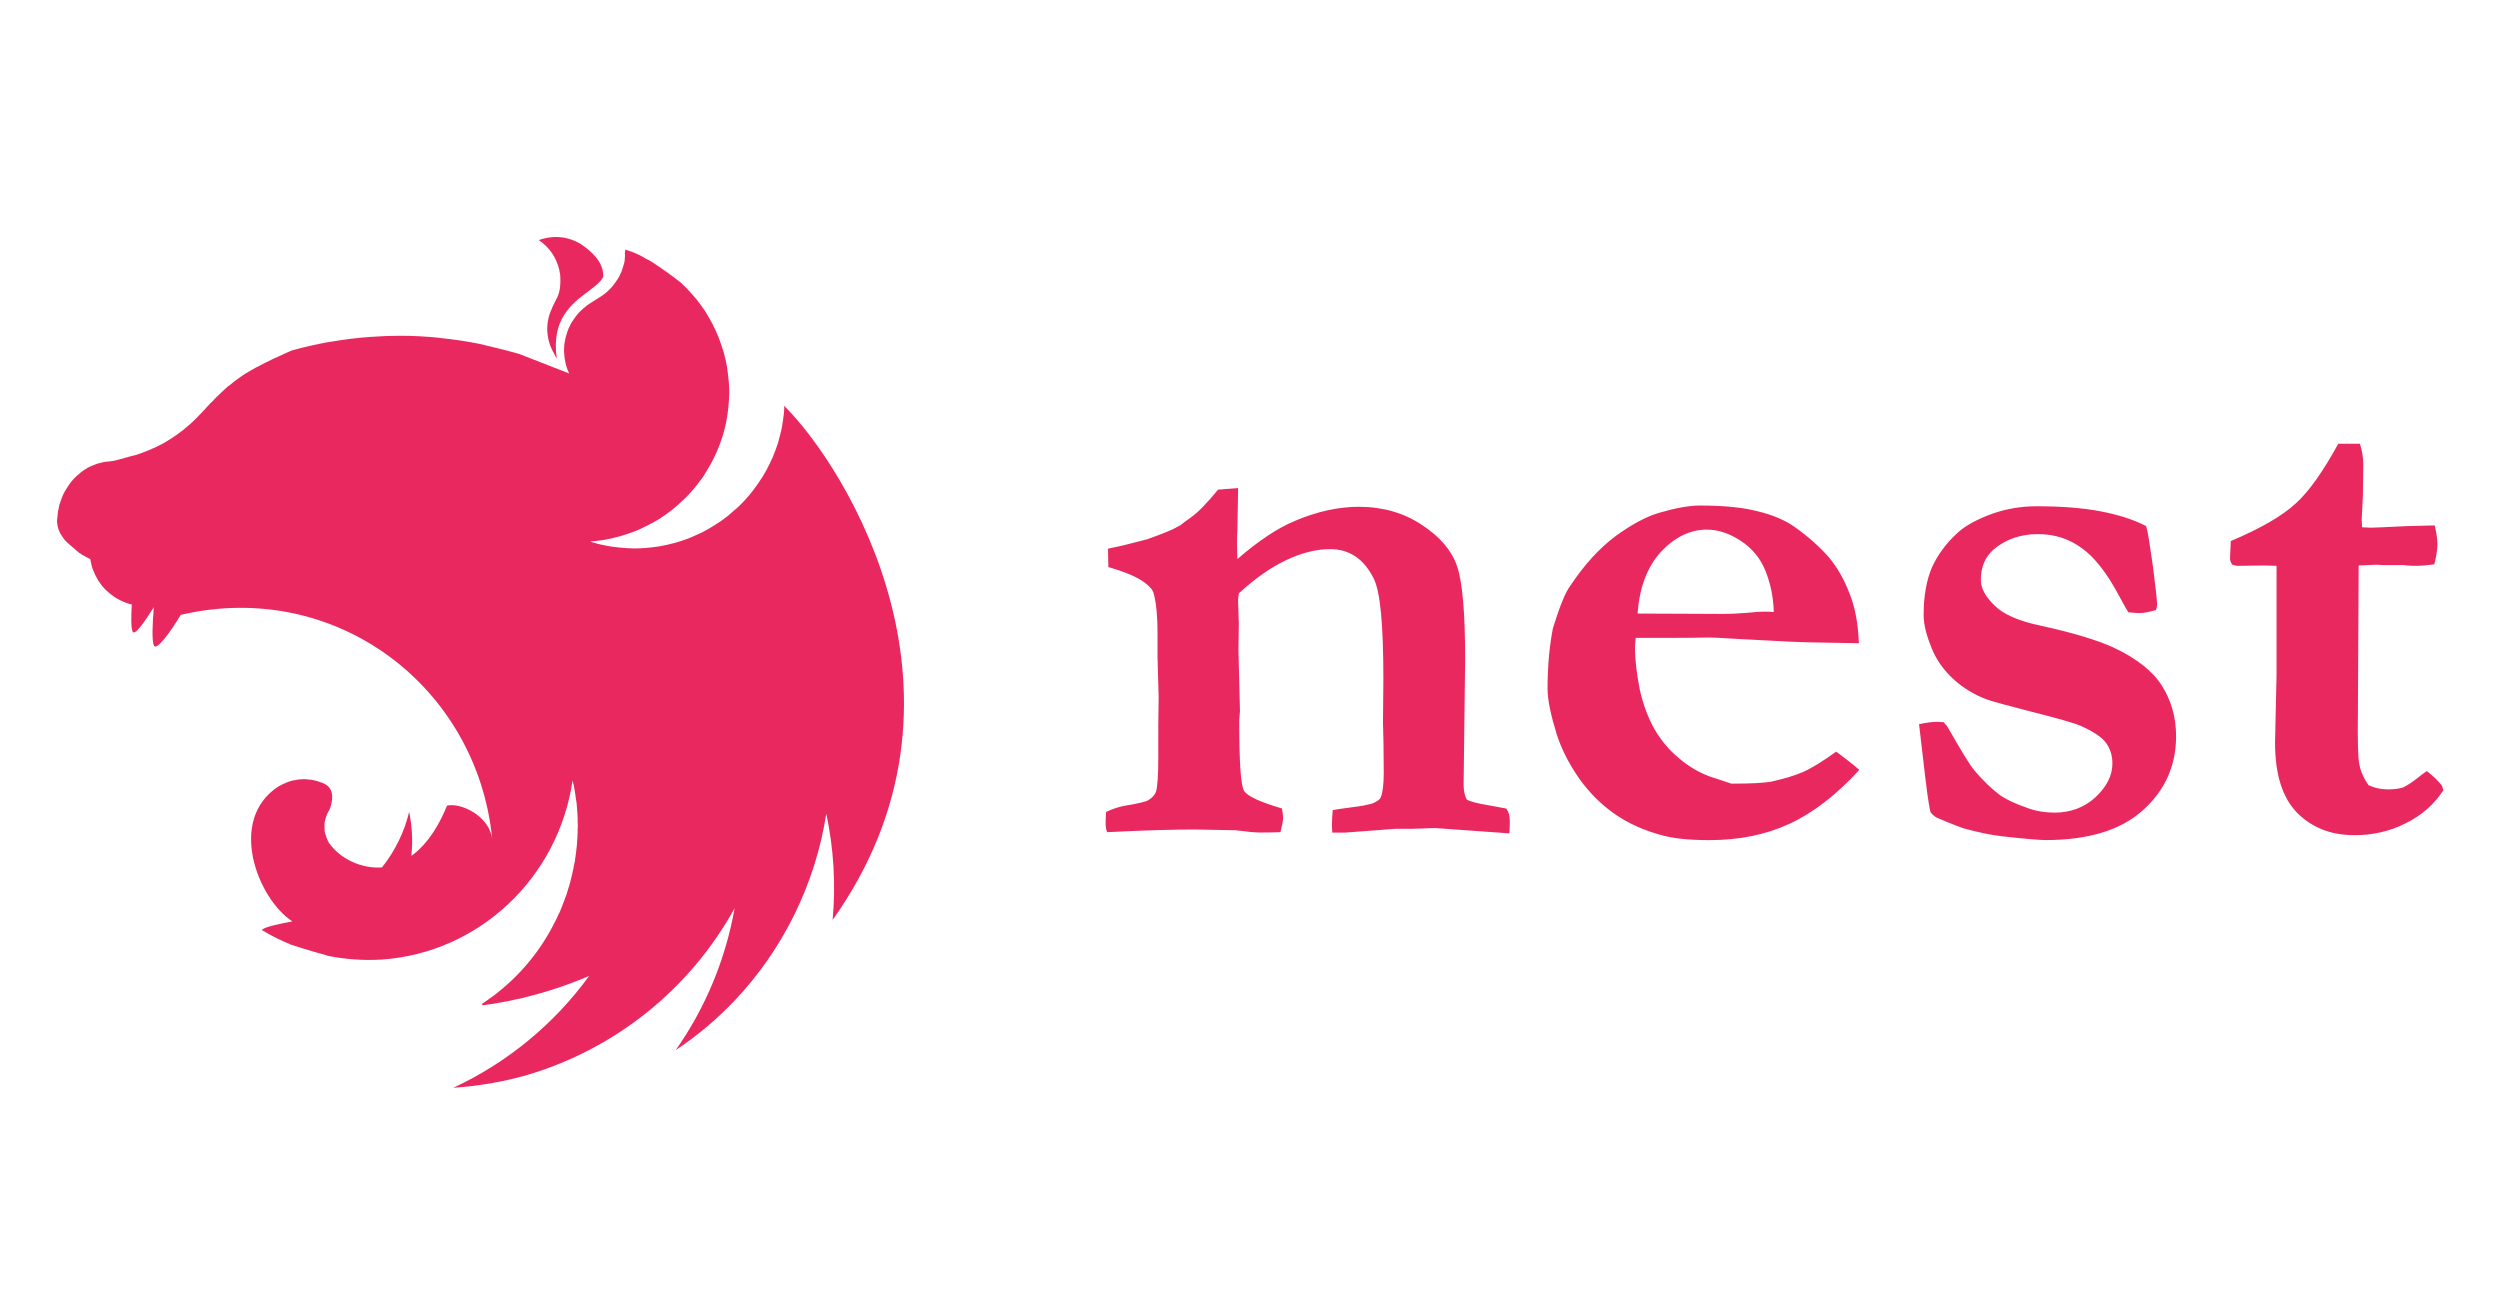 <?xml version="1.0" encoding="UTF-8" standalone="no"?>
<svg
   id="Layer_1"
   data-name="Layer 1"
   viewBox="0 0 868 456"
   version="1.1"
   sodipodi:docname="nestjs-padded.svg"
   width="868"
   height="456"
   inkscape:version="1.2.2 (b0a8486541, 2022-12-01)"
   xmlns:inkscape="http://www.inkscape.org/namespaces/inkscape"
   xmlns:sodipodi="http://sodipodi.sourceforge.net/DTD/sodipodi-0.dtd"
   xmlns="http://www.w3.org/2000/svg"
   xmlns:svg="http://www.w3.org/2000/svg">
  <sodipodi:namedview
     id="namedview9"
     pagecolor="#ffffff"
     bordercolor="#000000"
     borderopacity="0.25"
     inkscape:showpageshadow="2"
     inkscape:pageopacity="0.0"
     inkscape:pagecheckerboard="0"
     inkscape:deskcolor="#d1d1d1"
     showgrid="false"
     inkscape:zoom="0.90729167"
     inkscape:cx="480"
     inkscape:cy="392.92767"
     inkscape:window-width="1920"
     inkscape:window-height="1011"
     inkscape:window-x="1600"
     inkscape:window-y="0"
     inkscape:window-maximized="1"
     inkscape:current-layer="Layer_1" />
  <defs
     id="defs4">
    <style
       id="style2">
      .cls-1 {
        fill: #ea2860;
        fill-rule: evenodd;
        stroke-width: 0px;
      }
    </style>
  </defs>
  <path
     class="cls-1"
     d="m 187.024,83.352 c 1.82,-0.61 3.8,-1.07 5.92,-1.07 2.73,0 5.7,0.61 8.96,2.6 3.42,2.45 7.75,5.97 7.52,11.26 -0.88,1.8 -2.91,3.31 -5.25,5.07 -5.56,4.16 -12.88,9.64 -10.85,23.27 -0.38,-0.54 -0.68,-1.15 -0.91,-1.68 -2.66,-4.44 -3.27,-9.96 -1.06,-15.09 0.42,-1.17 0.9,-2.06 1.35,-2.92 1.09,-2.06 2.05,-3.88 1.84,-8.65 0,-0.46 -0.08,-0.92 -0.15,-1.38 -0.04,-0.27 -0.09,-0.5 -0.15,-0.73 -0.06,-0.23 -0.11,-0.46 -0.15,-0.73 -1.06,-3.91 -3.19,-7.35 -7.06,-9.96 z m 29.93,4.88 c -0.02,-0.25 -0.04,-0.47 0.15,-1.59 v 0 c 2.35,0.77 4.71,1.61 7.22,3.22 0.53,0.23 0.99,0.46 1.52,0.77 3.57,2.3 7.14,4.83 10.56,7.51 0.68,0.61 1.37,1.3 1.97,1.91 1.22,1.3 2.35,2.6 3.49,3.91 1.06,1.38 2.05,2.76 3.04,4.21 0.91,1.46 1.75,2.99 2.58,4.52 0.76,1.53 1.52,3.14 2.13,4.75 0.49,1.29 0.92,2.63 1.35,3.93 0.11,0.32 0.21,0.65 0.32,0.97 0.46,1.68 0.84,3.37 1.14,5.13 v 0 c 0.23,1.69 0.46,3.37 0.61,5.13 v 0.02 c 0.08,1.22 0.15,2.44 0.15,3.66 0,1.68 -0.15,3.44 -0.3,5.19 v 0 c -0.14,1.57 -0.41,3.12 -0.69,4.73 -0.02,0.14 -0.05,0.28 -0.07,0.41 v 0 c -0.38,1.69 -0.76,3.37 -1.29,4.98 -0.53,1.69 -1.14,3.29 -1.82,4.9 -0.68,1.61 -1.44,3.14 -2.28,4.67 -0.68,1.23 -1.44,2.45 -2.2,3.68 -0.08,0.11 -0.15,0.25 -0.23,0.38 -0.08,0.13 -0.15,0.27 -0.23,0.38 -0.99,1.38 -2.05,2.76 -3.19,4.14 v 0 c -1.14,1.3 -2.28,2.6 -3.57,3.75 -1.22,1.23 -2.51,2.37 -3.87,3.45 -1.37,1.07 -2.81,2.07 -4.25,3.06 v 0 c -1.52,0.92 -2.96,1.76 -4.56,2.53 -1.52,0.77 -3.11,1.53 -4.78,2.14 -1.6,0.61 -3.27,1.15 -4.94,1.61 -1.67,0.46 -3.34,0.84 -5.09,1.15 -1.67,0.31 -3.34,0.46 -5.01,0.61 h 0.08 c 1.67,0.54 3.34,1 5.09,1.3 1.67,0.38 3.42,0.61 5.16,0.77 1.67,0.15 3.42,0.31 5.16,0.31 1.22,0 2.43,-0.08 3.65,-0.15 l 0.22,-0.02 c 1.6,-0.15 3.27,-0.3 4.94,-0.59 1.67,-0.31 3.42,-0.69 5.09,-1.15 1.67,-0.46 3.34,-1 4.94,-1.61 v 0 c 1.59,-0.69 3.19,-1.38 4.78,-2.14 1.52,-0.77 3.04,-1.69 4.48,-2.6 1.52,-0.92 2.89,-1.91 4.25,-2.99 0.3,-0.27 0.59,-0.51 0.87,-0.76 0.29,-0.25 0.57,-0.5 0.88,-0.77 0.76,-0.61 1.44,-1.23 2.2,-1.91 1.22,-1.23 2.43,-2.45 3.57,-3.83 1.06,-1.3 2.13,-2.68 3.11,-4.14 0.99,-1.38 1.9,-2.91 2.73,-4.37 0.84,-1.53 1.59,-3.14 2.28,-4.67 0.68,-1.61 1.29,-3.29 1.82,-4.9 v 0 c 0.46,-1.69 0.91,-3.37 1.29,-5.05 0.3,-1.69 0.53,-3.37 0.76,-5.13 v 0 c 0.08,-0.93 0.15,-1.84 0.15,-2.76 0.04,0.04 0.06,0.06 0.07,0.08 0,0.02 0,0.04 0,0.07 0,-0.03 0,-0.05 0,-0.07 0,-0.02 0.03,-0.04 0.07,-0.09 0,0.11 0.04,0.18 0.09,0.27 0.02,0.03 0.04,0.07 0.06,0.11 21.04,21.06 71.32,101.02 16.48,178.15 1.14,-12.33 0.38,-24.81 -2.2,-36.92 -3.8,24.43 -14.96,47.18 -31.98,65.1 -6.15,6.43 -12.91,12.1 -20.28,17 10.33,-14.71 17.32,-31.56 20.43,-49.25 -15.42,27.95 -41.17,48.71 -71.78,57.83 -8.43,2.45 -17.17,3.91 -25.9,4.52 18.91,-8.81 35.09,-22.21 47.17,-38.83 -7.06,2.99 -14.43,5.51 -22.03,7.35 -0.23,0.08 -0.46,0.13 -0.68,0.19 -0.23,0.06 -0.46,0.11 -0.68,0.19 -0.27,0.04 -0.53,0.1 -0.8,0.15 -0.27,0.06 -0.53,0.12 -0.8,0.15 -0.19,0.04 -0.36,0.08 -0.53,0.12 -0.17,0.04 -0.34,0.08 -0.53,0.11 -0.53,0.15 -1.14,0.31 -1.67,0.38 -1.97,0.38 -3.95,0.77 -5.92,1.07 h -0.08 l -3.19,0.46 h -0.08 l -0.23,-0.46 c 0.61,-0.38 1.14,-0.77 1.67,-1.15 0.08,-0.08 0.17,-0.13 0.27,-0.19 0.09,-0.06 0.19,-0.11 0.27,-0.19 0.61,-0.46 1.22,-0.92 1.82,-1.3 9.11,-6.89 16.41,-15.7 21.34,-25.73 0.04,-0.04 0.06,-0.08 0.08,-0.11 0.02,-0.04 0.04,-0.08 0.08,-0.11 0.08,-0.15 0.15,-0.31 0.23,-0.54 0.29,-0.53 0.54,-1.1 0.77,-1.65 0.07,-0.17 0.14,-0.33 0.21,-0.49 h 0.08 c 0.15,-0.38 0.3,-0.75 0.46,-1.11 0.15,-0.36 0.3,-0.73 0.45,-1.11 0.18,-0.4 0.32,-0.82 0.48,-1.25 0.11,-0.32 0.23,-0.64 0.36,-0.97 0.15,-0.38 0.28,-0.75 0.42,-1.11 0.13,-0.36 0.27,-0.73 0.42,-1.11 l 0.68,-2.3 c 0,0 0,-0.08 0.08,-0.15 0.12,-0.53 0.28,-1.05 0.45,-1.62 0.05,-0.17 0.11,-0.35 0.16,-0.53 v -0.23 c 0.23,-0.69 0.38,-1.38 0.53,-2.07 0,-0.04 0.02,-0.1 0.04,-0.15 0.02,-0.05 0.04,-0.11 0.04,-0.15 l 0.46,-2.07 v -0.23 c 0.08,-0.34 0.15,-0.71 0.23,-1.07 0.08,-0.36 0.15,-0.73 0.23,-1.07 v -0.15 c 0.04,-0.38 0.09,-0.75 0.15,-1.11 0.06,-0.36 0.11,-0.73 0.15,-1.11 0.08,-0.23 0.08,-0.46 0.08,-0.69 0.04,-0.31 0.08,-0.59 0.11,-0.88 0.04,-0.29 0.08,-0.57 0.11,-0.88 0,-0.23 0,-0.46 0.08,-0.69 0,-0.32 0.02,-0.61 0.04,-0.9 0.02,-0.27 0.04,-0.53 0.04,-0.79 0.08,-0.38 0.08,-0.69 0.08,-1 0,-0.27 0.02,-0.52 0.04,-0.77 0.02,-0.25 0.04,-0.5 0.04,-0.77 v -1.07 c 0,-0.23 0.02,-0.46 0.04,-0.69 0.02,-0.23 0.04,-0.46 0.04,-0.69 0,-0.19 -0.02,-0.4 -0.04,-0.61 -0.02,-0.21 -0.04,-0.42 -0.04,-0.61 v -1.22 c 0,-0.84 -0.08,-1.69 -0.15,-2.53 0,-0.61 -0.08,-1.3 -0.15,-1.99 v -0.31 c 0,-0.07 -0.02,-0.14 -0.03,-0.21 -0.07,-0.56 -0.14,-1.17 -0.28,-1.79 v -0.08 c -0.11,-1.03 -0.29,-2.06 -0.47,-3.07 -0.07,-0.41 -0.15,-0.82 -0.21,-1.22 -0.08,-0.34 -0.15,-0.67 -0.23,-1 -0.08,-0.33 -0.15,-0.65 -0.23,-1 -5.01,34.01 -32.58,59.82 -66.23,62.19 -6.46,0.38 -12.84,-0.08 -19.14,-1.38 v -0.08 c -2.28,-0.61 -7.44,-2.07 -12.3,-3.68 -3.57,-1.46 -6.99,-3.14 -10.25,-5.13 l 0.15,-0.15 c 1.29,-1 5.92,-1.99 10.48,-2.83 -12.08,-7.89 -22.63,-35.15 -4.94,-46.8 0.32,-0.14 0.62,-0.31 0.91,-0.47 0.18,-0.1 0.36,-0.2 0.54,-0.29 0.27,-0.12 0.51,-0.23 0.76,-0.34 0.25,-0.11 0.49,-0.23 0.76,-0.34 0.53,-0.23 1.06,-0.38 1.6,-0.54 0.53,-0.15 1.06,-0.23 1.59,-0.31 v 0 c 0.53,-0.15 1.06,-0.23 1.67,-0.23 0.19,0 0.38,-0.02 0.57,-0.04 0.19,-0.02 0.38,-0.04 0.57,-0.04 0.53,0 1.14,0.08 1.67,0.15 0.53,0 1.06,0.08 1.6,0.23 0.53,0.08 1.06,0.23 1.59,0.38 v 0 c 0.11,0.04 0.21,0.08 0.3,0.12 0.09,0.04 0.19,0.08 0.3,0.12 0.15,0.04 0.32,0.1 0.49,0.15 0.17,0.06 0.34,0.11 0.49,0.15 0.53,0.23 0.99,0.46 1.44,0.77 2.35,1.76 2.35,4.75 1.06,8.42 -0.25,0.36 -0.44,0.71 -0.62,1.07 -0.09,0.18 -0.19,0.36 -0.29,0.54 -0.23,0.54 -0.38,1.07 -0.53,1.61 -0.15,0.54 -0.3,1.07 -0.38,1.61 v 1.15 c 0,0.61 0,1.15 0.08,1.69 0.08,0.54 0.23,1.07 0.46,1.61 0.15,0.54 0.38,1.07 0.61,1.61 v 0 c 0.09,0.12 0.16,0.27 0.22,0.42 0.1,0.22 0.2,0.44 0.38,0.58 3.8,5.28 11.01,8.81 18.23,8.27 4.48,-5.67 7.75,-12.25 9.42,-19.3 1.06,5.05 1.29,10.26 0.76,15.32 6.23,-4.52 10.1,-11.79 12.38,-17.46 4.63,-1.15 14.74,3.45 15.72,11.72 -5.16,-53 -54.31,-90.53 -108.16,-77.97 -3.95,6.59 -8.51,12.56 -9.34,10.65 -0.76,-1.84 -0.46,-8.04 0,-13.33 -3.34,5.36 -6.68,10.03 -7.37,8.5 -0.61,-1.38 -0.53,-5.28 -0.3,-9.42 -0.15,-0.04 -0.32,-0.08 -0.49,-0.11 -0.17,-0.04 -0.34,-0.08 -0.49,-0.11 -0.06,-0.03 -0.1,-0.05 -0.14,-0.06 -0.07,-0.03 -0.11,-0.04 -0.16,-0.09 -0.53,-0.15 -1.06,-0.31 -1.52,-0.54 -0.61,-0.23 -1.22,-0.54 -1.75,-0.84 -0.61,-0.31 -1.14,-0.61 -1.67,-1 -0.46,-0.31 -0.91,-0.69 -1.37,-1.07 -0.08,0 -0.15,-0.08 -0.15,-0.08 -0.07,-0.06 -0.13,-0.11 -0.2,-0.17 -0.45,-0.39 -0.85,-0.73 -1.24,-1.13 -0.46,-0.46 -0.91,-1 -1.29,-1.46 l -1.14,-1.61 c -0.3,-0.54 -0.61,-1.07 -0.91,-1.69 -0.08,-0.08 -0.15,-0.23 -0.22,-0.38 v 0 c -0.11,-0.24 -0.21,-0.47 -0.3,-0.7 -0.09,-0.23 -0.19,-0.46 -0.3,-0.69 -0.23,-0.54 -0.46,-1.15 -0.61,-1.84 -0.15,-0.61 -0.3,-1.23 -0.38,-1.84 -0.08,-0.15 -0.08,-0.23 -0.08,-0.38 -0.04,0 -0.08,-0.02 -0.11,-0.04 -0.03,-0.02 -0.08,-0.04 -0.11,-0.04 -0.16,-0.08 -0.31,-0.15 -0.45,-0.22 -0.27,-0.13 -0.52,-0.25 -0.77,-0.4 -2.05,-1.07 -2.66,-1.61 -3.99,-2.8 -0.2,-0.18 -0.41,-0.36 -0.64,-0.57 -0.53,-0.38 -0.99,-0.77 -1.44,-1.23 -0.46,-0.38 -0.91,-0.84 -1.29,-1.22 v 0 c -0.38,-0.46 -0.68,-0.92 -0.99,-1.38 v 0 c 0,0 0,0 0,0 -0.3,-0.46 -0.61,-0.92 -0.84,-1.38 v -0.08 c -0.23,-0.46 -0.38,-0.92 -0.53,-1.38 -0.15,-0.46 -0.23,-0.92 -0.3,-1.46 -0.08,-0.31 -0.08,-0.69 -0.08,-1 0,-0.48 0.06,-0.89 0.13,-1.36 0,-0.06 0.02,-0.11 0.02,-0.17 0.03,-0.18 0.05,-0.43 0.07,-0.71 0.03,-0.43 0.07,-0.94 0.16,-1.35 0,-0.04 0.02,-0.08 0.04,-0.11 0.02,-0.04 0.04,-0.08 0.04,-0.11 0.08,-0.61 0.23,-1.22 0.38,-1.83 v 0 c 0.23,-0.7 0.46,-1.39 0.68,-2 0.17,-0.53 0.39,-1.01 0.62,-1.51 0.07,-0.16 0.14,-0.32 0.22,-0.48 0.3,-0.61 0.68,-1.23 1.06,-1.76 0.19,-0.38 0.43,-0.72 0.68,-1.08 0.16,-0.22 0.31,-0.45 0.46,-0.68 0.26,-0.36 0.55,-0.69 0.85,-1.03 0.14,-0.16 0.29,-0.33 0.44,-0.5 0.46,-0.46 0.99,-1 1.52,-1.38 0.46,-0.46 0.99,-0.92 1.52,-1.3 0.27,-0.19 0.55,-0.36 0.84,-0.54 0.28,-0.17 0.57,-0.34 0.84,-0.54 v 0 c 0.61,-0.31 1.21,-0.61 1.82,-0.84 l 1.82,-0.69 h 0.03 c 0.6,-0.16 1.19,-0.31 1.87,-0.46 0.19,-0.02 0.39,-0.06 0.59,-0.09 0.44,-0.07 0.89,-0.14 1.31,-0.14 1.73,-0.14 3.62,-0.69 5.57,-1.25 1.22,-0.35 2.46,-0.71 3.69,-0.97 1.67,-0.54 3.34,-1.15 4.94,-1.84 1.67,-0.69 3.27,-1.46 4.79,-2.3 1.6,-0.92 3.04,-1.84 4.56,-2.91 1.44,-1 2.89,-2.14 4.25,-3.37 1.37,-1.15 2.66,-2.45 3.87,-3.75 l 0.23,-0.23 c 0.3,-0.31 0.59,-0.61 0.87,-0.92 0.28,-0.31 0.57,-0.61 0.87,-0.92 0.04,-0.08 0.1,-0.13 0.15,-0.19 0.06,-0.06 0.11,-0.11 0.15,-0.19 v 0 c 0.46,-0.46 0.91,-0.92 1.29,-1.38 0.08,-0.08 0.17,-0.15 0.27,-0.23 0.1,-0.08 0.19,-0.15 0.27,-0.23 0.38,-0.46 0.76,-0.84 1.14,-1.23 0.05,0 0.06,-0.03 0.09,-0.07 0.02,-0.03 0.03,-0.05 0.06,-0.08 0.46,-0.46 0.91,-0.92 1.37,-1.3 0.03,-0.03 0.05,-0.06 0.06,-0.08 0.02,-0.04 0.04,-0.07 0.09,-0.07 0.23,-0.23 0.46,-0.44 0.68,-0.65 0.23,-0.21 0.46,-0.42 0.68,-0.65 0.02,-0.02 0.05,-0.05 0.09,-0.07 0.08,-0.06 0.17,-0.13 0.22,-0.23 0.19,-0.15 0.38,-0.33 0.57,-0.5 0.19,-0.17 0.38,-0.34 0.57,-0.5 0.08,-0.04 0.15,-0.1 0.23,-0.15 0.08,-0.05 0.15,-0.11 0.23,-0.15 l 1.14,-0.92 0.15,-0.15 c 0.46,-0.38 0.99,-0.77 1.44,-1.07 0.04,-0.04 0.08,-0.06 0.11,-0.08 0.04,-0.02 0.08,-0.04 0.11,-0.08 0.28,-0.24 0.6,-0.45 0.92,-0.66 0.2,-0.13 0.4,-0.26 0.6,-0.41 0.53,-0.38 1.14,-0.77 1.82,-1.15 0.61,-0.38 1.29,-0.77 1.97,-1.15 0.15,-0.08 0.46,-0.23 0.68,-0.38 0.15,-0.07 0.3,-0.16 0.46,-0.24 0.34,-0.18 0.7,-0.37 1.06,-0.53 0.68,-0.38 1.52,-0.84 2.35,-1.23 0.15,-0.08 0.3,-0.15 0.53,-0.23 0.45,-0.25 0.9,-0.47 1.37,-0.7 0.24,-0.12 0.49,-0.24 0.75,-0.37 0.04,-0.04 0.11,-0.06 0.19,-0.08 0.06,-0.02 0.13,-0.04 0.19,-0.07 l 2.51,-1.15 c 0.43,-0.19 0.87,-0.39 1.3,-0.59 0.64,-0.29 1.29,-0.59 1.96,-0.87 l 3.42,-0.92 c 2.2,-0.54 4.48,-1.07 6.84,-1.53 v 0 c 1.14,-0.23 2.27,-0.46 3.41,-0.61 4.63,-0.77 9.27,-1.38 13.9,-1.68 3.27,-0.23 6.61,-0.38 9.95,-0.38 4.56,0 9.04,0.23 13.6,0.69 0.08,0 0.13,0.02 0.19,0.04 0.06,0.02 0.11,0.04 0.19,0.04 4.63,0.46 9.27,1.15 13.82,2.07 l 4.79,1.15 c 2.96,0.69 5.85,1.46 8.81,2.3 l 17.47,6.82 c -0.05,-0.1 -0.1,-0.2 -0.16,-0.31 -0.13,-0.24 -0.27,-0.5 -0.37,-0.76 -0.11,-0.31 -0.21,-0.61 -0.3,-0.92 -0.09,-0.31 -0.19,-0.61 -0.3,-0.92 -0.15,-0.61 -0.3,-1.23 -0.38,-1.84 -0.15,-0.69 -0.23,-1.3 -0.23,-1.91 -0.08,-0.46 -0.08,-0.92 -0.08,-1.38 v 0 c 0,-0.31 0.02,-0.63 0.04,-0.96 0.02,-0.33 0.04,-0.65 0.04,-0.96 0.04,-0.15 0.06,-0.31 0.08,-0.46 0.02,-0.15 0.04,-0.31 0.08,-0.46 0.04,-0.15 0.06,-0.32 0.08,-0.5 0.02,-0.17 0.04,-0.35 0.08,-0.5 v 0 c 0.15,-0.61 0.3,-1.23 0.53,-1.91 0.12,-0.48 0.28,-0.91 0.46,-1.37 0.05,-0.13 0.1,-0.26 0.15,-0.39 0.15,-0.31 0.29,-0.59 0.42,-0.88 0.13,-0.29 0.27,-0.58 0.42,-0.88 0.3,-0.54 0.68,-1.07 1.06,-1.61 0.28,-0.5 0.69,-0.99 1.05,-1.43 0.03,-0.04 0.06,-0.07 0.09,-0.11 0.03,-0.04 0.06,-0.07 0.09,-0.11 0.42,-0.49 0.78,-0.92 1.28,-1.35 0.46,-0.46 0.91,-0.84 1.44,-1.23 0.33,-0.33 0.7,-0.59 1.09,-0.85 0.14,-0.1 0.29,-0.2 0.43,-0.3 0.7,-0.48 1.43,-0.92 2.16,-1.37 1,-0.61 2.01,-1.22 2.93,-1.93 0.35,-0.25 0.66,-0.53 0.97,-0.81 0.16,-0.14 0.32,-0.29 0.48,-0.42 v -0.08 c 0.35,-0.26 0.64,-0.58 0.93,-0.9 0.14,-0.16 0.29,-0.32 0.44,-0.48 0.38,-0.46 0.76,-1 1.14,-1.53 l 0.46,-0.69 c 0.11,-0.15 0.21,-0.31 0.3,-0.46 0.09,-0.15 0.19,-0.31 0.3,-0.46 0.15,-0.31 0.28,-0.59 0.42,-0.88 0.13,-0.29 0.27,-0.58 0.42,-0.88 v 0 c 0.23,-0.61 0.46,-1.23 0.61,-1.84 0.23,-0.61 0.38,-1.23 0.53,-1.84 0.04,-0.31 0.06,-0.65 0.08,-0.99 0.02,-0.35 0.04,-0.69 0.08,-1 0.03,-0.34 0.02,-0.49 0,-0.63 z m 580.03,86.64 c -4.6,4.24 -12.08,8.61 -22.46,12.98 v 0 c -0.08,1.91 -0.14,3.37 -0.2,4.38 v 0 c -0.04,0.82 -0.06,1.34 -0.06,1.58 0,0.79 0.26,1.46 0.78,2.25 l 1.71,0.4 9.59,-0.13 4.07,0.13 v 38.01 l -0.52,23.31 c 0,10.99 2.49,19.07 7.62,24.37 5.12,5.17 11.69,7.82 19.96,7.82 6.31,0 12.21,-1.32 17.73,-4.11 5.65,-2.78 9.98,-6.62 13.14,-11.52 l -0.52,-1.59 c -1.31,-1.72 -3.15,-3.44 -5.26,-5.03 -0.41,0.31 -0.8,0.58 -1.15,0.82 -0.55,0.38 -1.02,0.71 -1.34,1.03 -2.63,2.12 -4.6,3.31 -5.78,3.84 -1.18,0.4 -2.89,0.66 -5.25,0.66 -2.5,0 -4.73,-0.53 -6.7,-1.46 -1.58,-2.25 -2.63,-4.5 -3.15,-7.02 -0.53,-2.38 -0.66,-8.61 -0.53,-18.41 l 0.26,-50.86 6.31,-0.26 2.36,0.13 h 6.84 c 2.1,0.26 3.54,0.26 4.2,0.26 1.58,0 3.68,-0.13 6.57,-0.53 0.66,-2.65 1.05,-5.03 1.05,-7.15 0,-1.85 -0.39,-3.97 -0.91,-6.36 -3.61,0.08 -6.24,0.16 -7.89,0.21 -1.05,0.03 -1.7,0.05 -1.96,0.05 -7.76,0.4 -11.95,0.53 -12.35,0.53 l -3.02,-0.13 c -0.13,-1.59 -0.13,-2.65 -0.13,-3.05 l 0.4,-7.82 c 0,-1.14 0.02,-2.45 0.05,-3.95 v 0 c 0.04,-1.98 0.08,-4.28 0.08,-6.91 0,-2.63 -0.4,-4.9 -1.18,-7.28 h -7.49 c -5.26,9.54 -10.11,16.56 -14.85,20.8 z m -257.84,43.31 c 2.36,-7.55 4.33,-12.58 6.17,-14.97 4.86,-7.28 10.11,-12.98 15.63,-17.09 5.65,-4.11 10.64,-6.76 15.11,-8.08 5.91,-1.72 10.51,-2.52 14.19,-2.52 8.28,0 14.97,0.66 19.97,1.99 5.12,1.19 9.46,3.05 12.87,5.43 4.86,3.44 8.8,7.02 11.82,10.46 3.02,3.58 5.39,7.81 7.22,12.58 1.97,4.77 3.02,10.6 3.28,17.35 l -14.71,-0.27 c -4.07,0 -12.87,-0.4 -26.66,-1.19 -1.83,-0.09 -3.45,-0.19 -4.86,-0.27 v 0 c -2.52,-0.15 -4.38,-0.26 -5.64,-0.26 -0.06,0 -0.17,0 -0.31,0 -0.17,0 -0.39,0 -0.66,0.01 h -0.01 c 0,0 0,0 0,0 v 0 c -1.89,0.04 -6.29,0.12 -13.2,0.12 h -11.43 c -0.03,0.27 -0.05,0.52 -0.08,0.77 v 0 c 0,0 0,0.01 0,0.01 v 0 c -0.1,0.97 -0.18,1.76 -0.18,2.4 0,4.77 0.66,9.67 1.71,14.97 1.18,5.17 2.89,9.67 5.12,13.64 2.36,3.97 5.12,7.28 8.54,10.07 3.42,2.91 6.96,4.9 10.51,6.23 l 7.62,2.52 c 6.83,0 11.3,-0.26 13.66,-0.66 4.2,-0.93 7.88,-1.99 11.03,-3.31 3.28,-1.46 7.09,-3.84 11.69,-7.15 v 0 c 0,0 0,0 0,0 3.15,2.38 5.78,4.37 8.01,6.35 -7.75,8.48 -15.89,14.83 -24.17,18.68 -8.27,3.84 -17.6,5.7 -27.85,5.7 -6.96,0 -12.61,-0.53 -17.08,-1.85 -5.78,-1.59 -11.16,-3.97 -15.89,-7.28 -4.73,-3.31 -8.8,-7.42 -12.22,-12.19 -3.42,-4.9 -6.04,-9.93 -7.75,-15.1 -2.1,-6.76 -3.28,-12.19 -3.28,-16.16 0,-7.82 0.66,-14.7 1.84,-20.93 z m 76.71,-5.69 c -0.13,-5.03 -1.05,-9.67 -2.89,-14.31 -1.84,-4.5 -4.73,-7.95 -8.67,-10.46 -3.81,-2.52 -7.75,-3.84 -11.69,-3.84 -5.91,0 -11.17,2.65 -16.03,7.81 -4.73,5.3 -7.36,12.32 -8.01,21.33 l 30.08,0.13 c 1.97,0 4.73,-0.13 8.14,-0.4 2.63,-0.27 4.47,-0.4 5.52,-0.4 0.79,0 1.97,0 3.55,0.13 z m 50.44,38.94 c 2.63,-0.53 4.6,-0.8 5.78,-0.8 0.66,0 1.58,0 2.76,0.13 l 1.18,1.32 c 4.86,8.48 7.88,13.51 9.46,15.36 3.02,3.58 6.04,6.49 9.06,8.74 1.97,1.32 5.12,2.91 9.46,4.37 2.89,1.06 6.04,1.59 9.33,1.59 5.52,0 10.24,-1.72 14.19,-5.3 3.94,-3.71 5.91,-7.55 5.91,-11.79 0,-2.78 -0.79,-5.17 -2.23,-7.15 -1.44,-1.99 -4.47,-3.97 -8.93,-5.96 -2.23,-0.93 -7.75,-2.52 -16.68,-4.77 -8.8,-2.25 -14.06,-3.71 -15.89,-4.37 -4.2,-1.59 -7.88,-3.84 -11.03,-6.62 -3.28,-2.91 -5.65,-6.09 -7.36,-9.67 -2.23,-5.03 -3.42,-9.4 -3.42,-12.98 0,-6.76 1.05,-12.19 2.89,-16.56 1.97,-4.24 4.73,-8.08 8.28,-11.39 2.5,-2.52 6.31,-4.77 11.43,-6.76 5.12,-1.99 10.77,-3.05 16.55,-3.05 8.41,0 15.76,0.53 22.07,1.72 6.31,1.19 11.69,2.91 16.03,5.17 0.6,1.84 1.22,6.07 2.14,12.47 l 0.23,1.57 c 0.92,7.42 1.44,11.79 1.44,13.11 0,0.66 -0.13,1.32 -0.39,1.99 -2.36,0.66 -4.2,1.06 -5.78,1.06 -0.58,0 -1.43,-0.07 -2.51,-0.16 v 0 c -0.4,-0.03 -0.83,-0.07 -1.29,-0.11 -0.62,-0.94 -1.41,-2.38 -2.36,-4.12 v 0 c 0,0 -0.37,-0.69 -0.37,-0.69 -0.14,-0.25 -0.27,-0.5 -0.42,-0.75 -4.2,-7.95 -8.53,-13.51 -13,-16.69 -4.47,-3.31 -9.45,-4.9 -15.37,-4.9 -5.92,0 -11.16,1.85 -15.23,5.3 -3.02,2.65 -4.47,6.09 -4.47,10.6 0,2.91 1.58,5.83 4.73,8.87 3.02,3.05 8.41,5.43 16.02,7.02 11.56,2.52 20.1,5.17 25.49,7.68 7.88,3.71 13.53,8.21 16.68,13.25 3.15,5.03 4.86,10.86 4.86,17.48 0,10.33 -3.94,18.94 -11.69,25.83 -7.62,6.76 -18.78,10.2 -33.63,10.2 -1.84,0 -6.96,-0.4 -15.11,-1.32 -3.68,-0.4 -8.01,-1.32 -13,-2.65 -1.31,-0.4 -4.47,-1.59 -9.72,-3.84 -0.92,-0.53 -1.58,-1.19 -2.1,-1.85 -0.26,-0.79 -0.92,-4.5 -1.71,-11.13 l -0.1,-0.81 v 0 c 0,0 0,0 0,0 m -284.46,11.83 c 2.23,-1.06 4.33,-1.72 6.31,-2.12 4.86,-0.79 7.62,-1.46 8.41,-1.99 1.31,-0.79 2.23,-1.85 2.63,-2.91 0.53,-1.85 0.79,-5.7 0.79,-11.79 v -11.52 l 0.13,-9.4 -0.39,-14.04 v -8.34 c 0,-5.56 -0.39,-10.2 -1.31,-13.64 -0.26,-1.32 -1.44,-2.65 -3.28,-3.97 -2.5,-1.85 -6.57,-3.58 -12.48,-5.3 l -0.13,-6.36 h 0.02 c 0,0 0,0 0,0 1.04,-0.26 2.09,-0.53 3,-0.66 0.82,-0.12 3.72,-0.87 8.7,-2.15 v 0 l 1.94,-0.5 c 4.86,-1.72 8.01,-3.05 9.33,-3.71 0.22,-0.11 0.46,-0.24 0.74,-0.4 0.4,-0.22 0.88,-0.48 1.49,-0.79 0.89,-0.79 1.88,-1.48 2.95,-2.23 0.19,-0.14 0.39,-0.27 0.59,-0.42 2.63,-1.85 5.78,-5.17 9.46,-9.67 l 6.96,-0.53 -0.26,14.97 c -0.13,1.46 -0.13,2.65 -0.13,3.58 0,0.79 0,2.78 0.13,6.09 7.36,-6.36 13.92,-10.73 19.97,-13.25 7.75,-3.31 15.24,-4.9 22.2,-4.9 8.27,0 15.63,2.12 21.8,6.23 6.31,4.11 10.38,8.87 12.22,14.17 1.97,5.43 2.89,16.42 2.89,32.72 l -0.53,43.45 c 0,1.99 0.39,3.71 1.05,5.03 0.92,0.66 3.42,1.32 7.36,1.99 l 6.44,1.19 c 0.79,1.19 1.18,2.52 1.18,4.24 0,1.06 0,2.52 -0.13,4.37 l -25.88,-1.85 -7.62,0.26 h -6.04 l -17.47,1.32 h -4.47 c -0.13,-1.19 -0.13,-1.99 -0.13,-2.65 0,-1.47 0.11,-3.05 0.23,-4.74 v 0 c 0,0 0.03,-0.42 0.03,-0.42 0.94,-0.21 3.12,-0.5 6.41,-0.95 h 0.01 c 0.85,-0.12 1.78,-0.24 2.77,-0.38 1.03,-0.1 2.15,-0.37 3.4,-0.68 0.34,-0.08 0.7,-0.17 1.06,-0.25 1.71,-0.66 2.76,-1.46 3.02,-2.12 0.66,-1.59 1.05,-4.37 1.05,-8.61 0,-7.55 -0.13,-13.25 -0.26,-17.22 l 0.13,-15.36 c 0,-18.81 -1.05,-30.46 -3.42,-34.97 -3.42,-6.76 -8.41,-10.07 -15.11,-10.07 -4.86,0 -9.98,1.32 -15.24,3.84 -5.39,2.52 -10.77,6.36 -16.42,11.52 l -0.26,2.25 0.26,8.34 -0.13,8.87 0.53,21.33 -0.26,3.31 c 0,14.44 0.53,22.65 1.71,24.5 1.18,1.85 5.52,3.84 13.14,6.09 0.26,1.46 0.39,2.65 0.39,3.31 0,0.97 -0.33,2.4 -0.79,4.37 v 0 c 0,0 -0.13,0.53 -0.13,0.53 -2.76,0.13 -5.12,0.13 -6.96,0.13 -1.84,0 -4.73,-0.27 -8.67,-0.79 l -14.06,-0.26 c -7.09,0 -17.21,0.26 -30.47,0.93 -0.39,-0.93 -0.53,-1.85 -0.53,-2.78 v 0 c 0,-0.66 0,-2.12 0.13,-4.24 z"
     id="path6" />
</svg>
